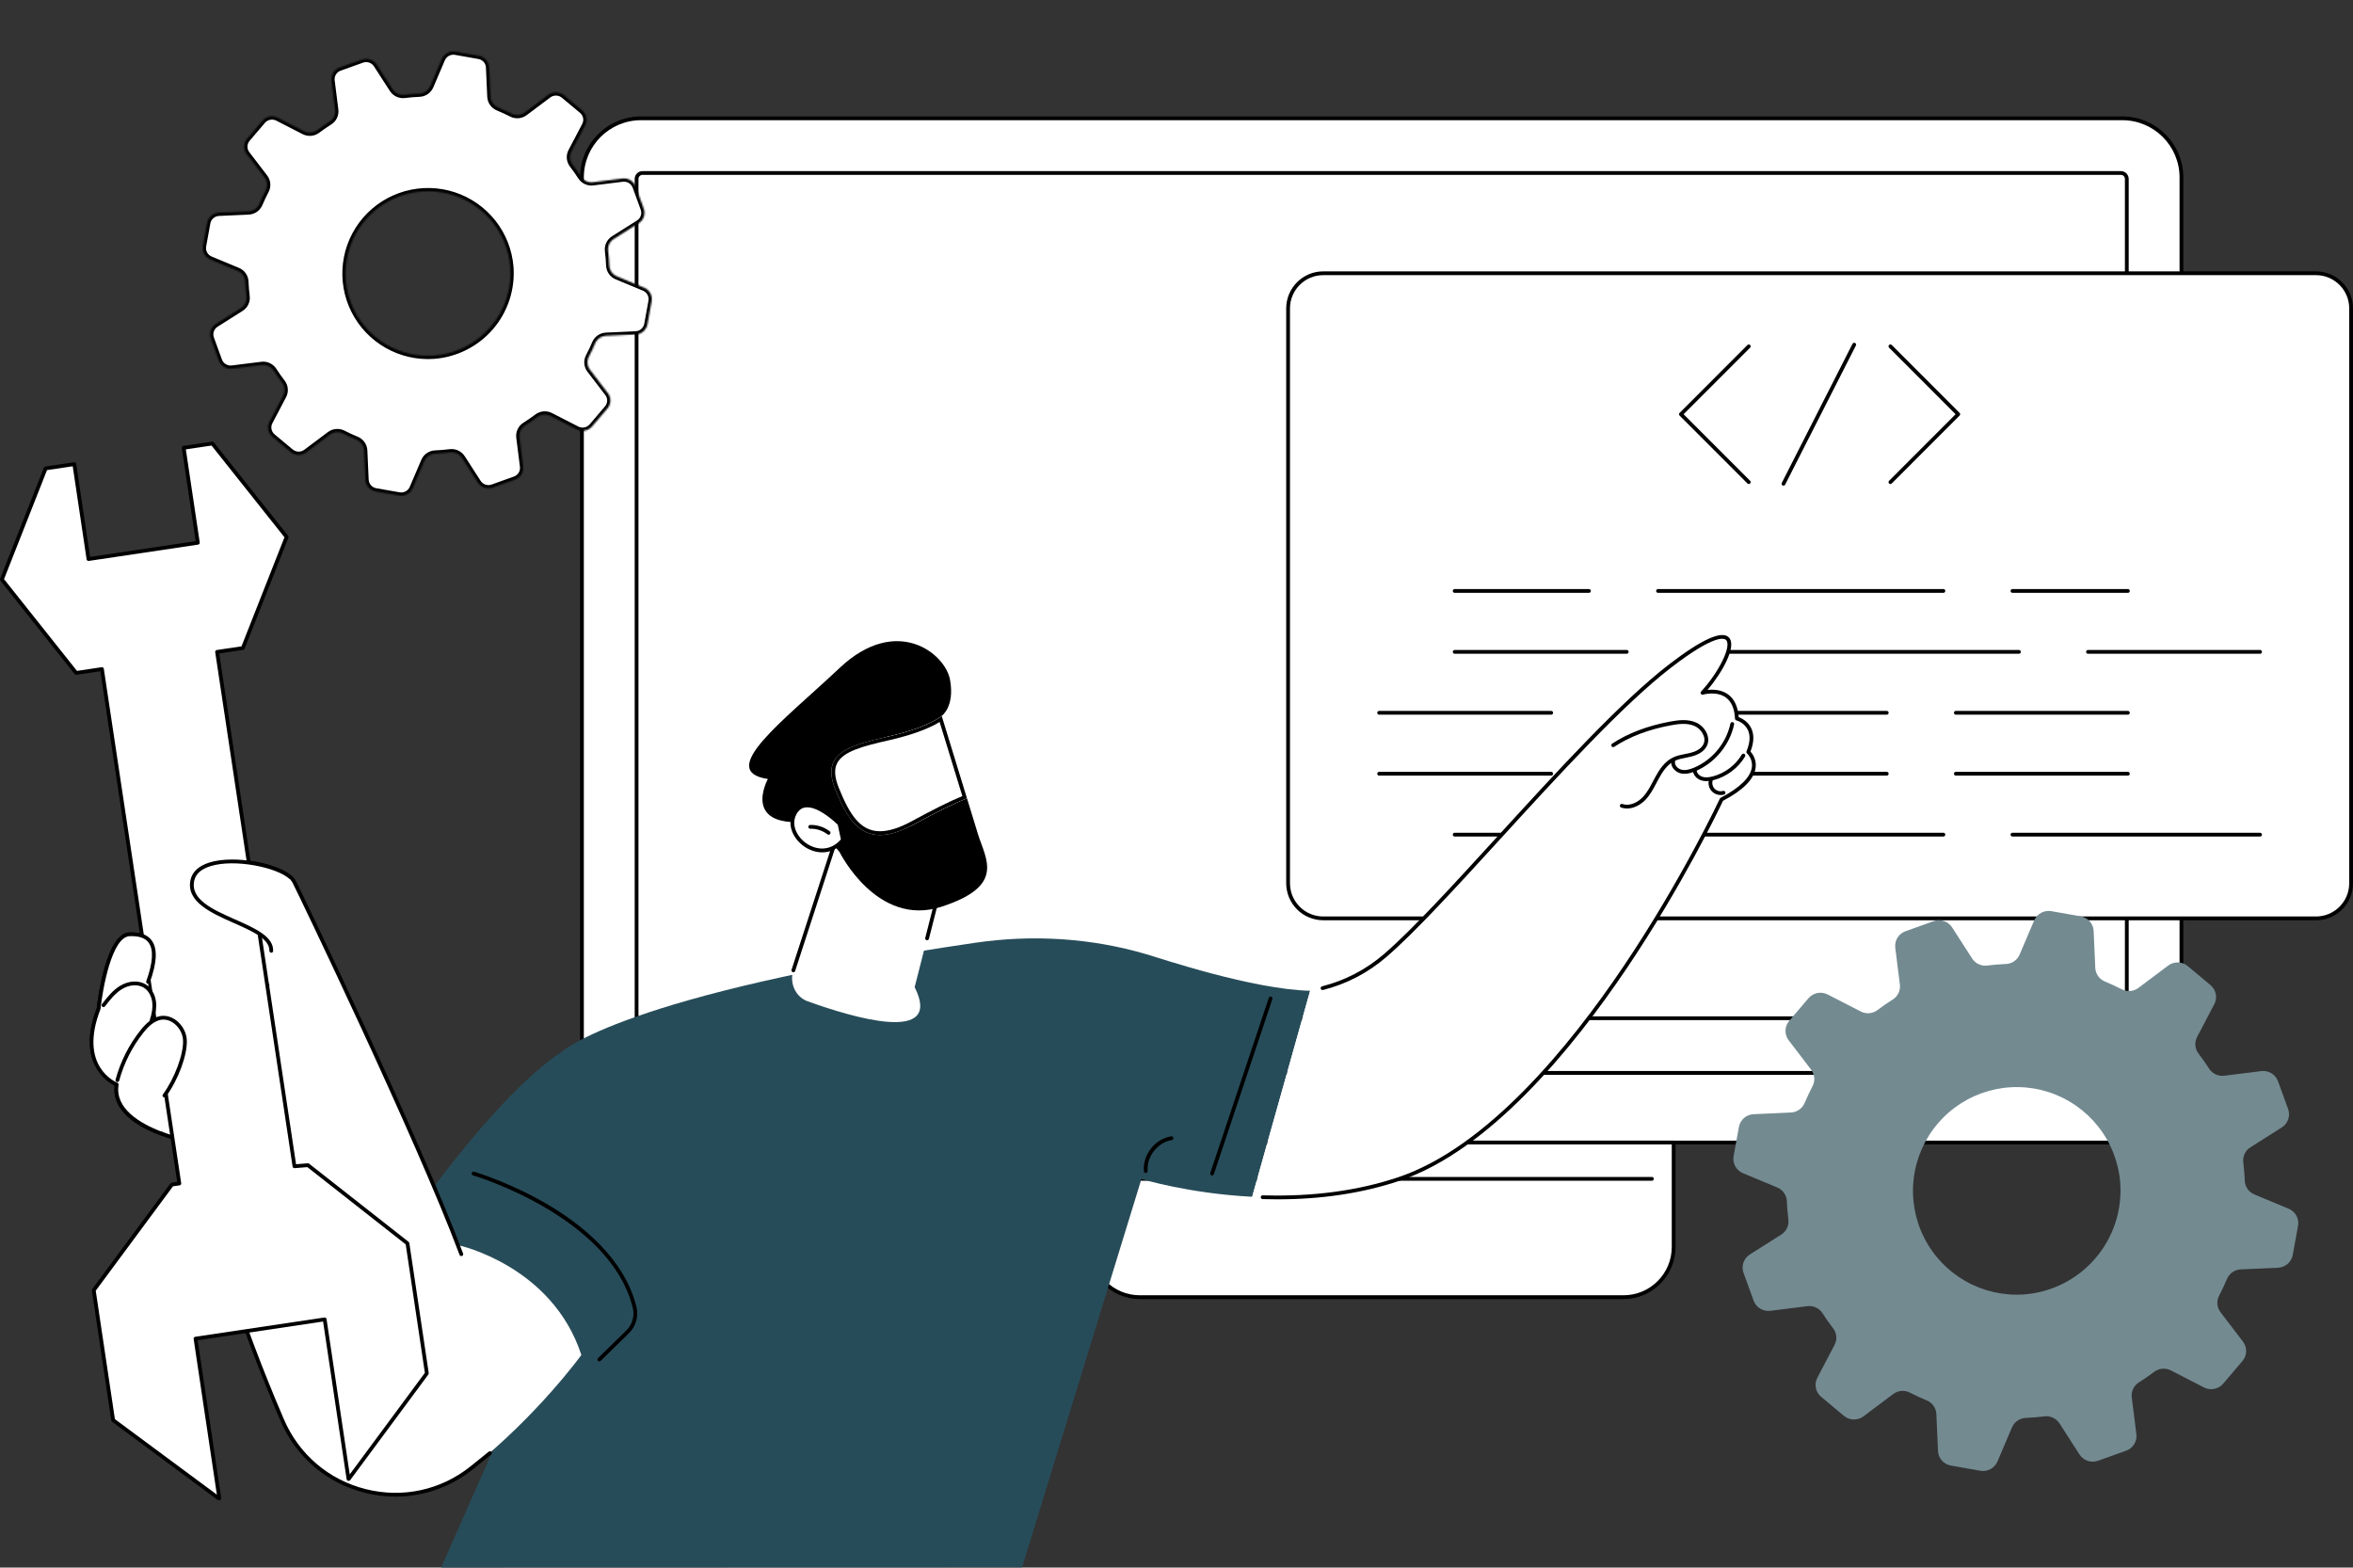 <svg width="1462" height="974" viewBox="0 0 1462 974" fill="none" xmlns="http://www.w3.org/2000/svg">
<rect x="0" y="0" width="1462" height="974" fill="#333333" stroke="none"/>
<g clip-path="url(#clip0_1204_2)">
<path d="M361.585 678.255C361.585 695.733 375.749 709.907 393.216 709.907H1323.77C1341.24 709.907 1355.4 695.739 1355.4 678.255V662.862H362.011C362.011 662.862 361.585 680.384 361.585 678.255Z" fill="white"/>
<path d="M1323.77 711.078H393.216C375.126 711.078 360.415 696.356 360.415 678.254C360.415 677.605 360.942 677.078 361.591 677.078C362.24 677.078 362.767 677.605 362.767 678.254C362.767 695.057 376.43 708.73 393.222 708.73H1323.78C1340.57 708.73 1354.23 695.057 1354.23 678.254C1354.23 677.605 1354.76 677.078 1355.41 677.078C1356.06 677.078 1356.58 677.605 1356.58 678.254C1356.58 696.356 1341.87 711.078 1323.78 711.078H1323.77Z" fill="black"/>
<path d="M398.308 73.518H1318.67C1338.94 73.518 1355.4 89.98 1355.4 110.253V666.652H361.585V110.253C361.585 89.98 378.042 73.518 398.308 73.518Z" fill="white"/>
<path d="M1355.4 667.828H361.585C360.936 667.828 360.41 667.301 360.41 666.652V110.253C360.41 89.347 377.409 72.342 398.308 72.342H1318.67C1339.57 72.342 1356.57 89.347 1356.57 110.253V666.652C1356.57 667.301 1356.05 667.828 1355.4 667.828H1355.4ZM362.761 665.481H1354.23V110.253C1354.23 90.645 1338.29 74.689 1318.68 74.689H398.308C378.707 74.689 362.756 90.64 362.756 110.253V665.481H362.761Z" fill="black"/>
<path d="M1321.46 111.153V632.685H395.531V111.153C395.531 109.126 397.175 107.476 399.207 107.476L1317.78 107.476C1319.81 107.476 1321.46 109.12 1321.46 111.153V111.153Z" fill="white"/>
<path d="M1321.46 633.861H395.531C394.882 633.861 394.355 633.334 394.355 632.685V111.158C394.355 108.486 396.531 106.31 399.202 106.31H1317.78C1320.45 106.31 1322.63 108.486 1322.63 111.158V632.69C1322.63 633.339 1322.1 633.866 1321.45 633.866L1321.46 633.861ZM396.701 631.514H1320.28V111.158C1320.28 109.78 1319.16 108.657 1317.78 108.657H399.202C397.824 108.657 396.701 109.78 396.701 111.158V631.514Z" fill="black"/>
<path d="M677.089 709.902H1039.9V774.857C1039.9 792.043 1025.95 805.993 1008.77 805.993H708.215C691.035 805.993 677.089 792.043 677.089 774.857V709.902V709.902Z" fill="white"/>
<path d="M1008.77 807.169H708.215C690.407 807.169 675.914 792.676 675.914 774.856V709.902C675.914 709.253 676.44 708.726 677.089 708.726H1039.9C1040.55 708.726 1041.07 709.253 1041.07 709.902V774.856C1041.07 792.671 1026.59 807.169 1008.77 807.169V807.169ZM678.26 711.078V774.856C678.26 791.377 691.694 804.816 708.209 804.816H1008.77C1025.28 804.816 1038.72 791.377 1038.72 774.856V711.078H678.255H678.26Z" fill="black"/>
<path d="M1026.38 733.645H690.604C689.954 733.645 689.428 733.119 689.428 732.469C689.428 731.82 689.954 731.293 690.604 731.293H1026.38C1027.03 731.293 1027.56 731.82 1027.56 732.469C1027.56 733.119 1027.03 733.645 1026.38 733.645V733.645Z" fill="black"/>
<path d="M822.155 169.79H1439.01C1451.05 169.79 1460.83 179.567 1460.83 191.617V548.804C1460.83 560.848 1451.06 570.631 1439.01 570.631H822.155C810.114 570.631 800.335 560.854 800.335 548.804V191.617C800.335 179.573 810.109 169.79 822.155 169.79Z" fill="white"/>
<path d="M1439.01 571.802H822.155C809.476 571.802 799.165 561.487 799.165 548.804V191.617C799.165 178.934 809.476 168.619 822.155 168.619H1439.01C1451.69 168.619 1462 178.934 1462 191.617V548.804C1462 561.487 1451.69 571.802 1439.01 571.802ZM822.155 170.966C810.774 170.966 801.511 180.227 801.511 191.617V548.804C801.511 560.188 810.769 569.455 822.155 569.455H1439.01C1450.39 569.455 1459.65 560.194 1459.65 548.804V191.617C1459.65 180.233 1450.4 170.966 1439.01 170.966H822.155V170.966Z" fill="black"/>
<path d="M1174.58 300.748C1174.28 300.748 1173.98 300.631 1173.75 300.402C1173.29 299.944 1173.29 299.199 1173.75 298.741L1215.08 257.381L1173.75 216.02C1173.29 215.563 1173.29 214.818 1173.75 214.36C1174.21 213.902 1174.95 213.902 1175.41 214.36L1217.57 256.551C1218.03 257.008 1218.03 257.753 1217.57 258.211L1175.41 300.402C1175.18 300.631 1174.88 300.748 1174.58 300.748Z" fill="black"/>
<path d="M1086.59 300.748C1086.29 300.748 1085.99 300.631 1085.76 300.402L1043.59 258.211C1043.13 257.753 1043.13 257.008 1043.59 256.551L1085.76 214.36C1086.21 213.902 1086.96 213.902 1087.42 214.36C1087.87 214.818 1087.87 215.563 1087.42 216.02L1046.08 257.381L1087.42 298.741C1087.87 299.199 1087.87 299.944 1087.42 300.402C1087.19 300.631 1086.88 300.748 1086.59 300.748Z" fill="black"/>
<path d="M1108.12 301.775C1107.94 301.775 1107.76 301.732 1107.59 301.647C1107.01 301.354 1106.78 300.646 1107.08 300.066L1151.03 213.625C1151.33 213.045 1152.04 212.816 1152.62 213.109C1153.2 213.401 1153.42 214.109 1153.13 214.689L1109.17 301.131C1108.97 301.54 1108.55 301.775 1108.12 301.775Z" fill="black"/>
<path d="M987.284 368.353H903.836C903.187 368.353 902.66 367.826 902.66 367.176C902.66 366.527 903.187 366 903.836 366H987.284C987.933 366 988.46 366.527 988.46 367.176C988.46 367.826 987.933 368.353 987.284 368.353Z" fill="black"/>
<path d="M1010.75 406.211H903.836C903.187 406.211 902.66 405.684 902.66 405.035C902.66 404.385 903.187 403.858 903.836 403.858H1010.75C1011.4 403.858 1011.92 404.385 1011.92 405.035C1011.92 405.684 1011.4 406.211 1010.75 406.211Z" fill="black"/>
<path d="M963.82 444.069H856.909C856.26 444.069 855.733 443.542 855.733 442.893C855.733 442.244 856.26 441.717 856.909 441.717H963.82C964.469 441.717 964.996 442.244 964.996 442.893C964.996 443.542 964.469 444.069 963.82 444.069Z" fill="black"/>
<path d="M963.82 481.928H856.909C856.26 481.928 855.733 481.401 855.733 480.751C855.733 480.102 856.26 479.575 856.909 479.575H963.82C964.469 479.575 964.996 480.102 964.996 480.751C964.996 481.401 964.469 481.928 963.82 481.928Z" fill="black"/>
<path d="M1010.75 519.78H903.836C903.187 519.78 902.66 519.253 902.66 518.604C902.66 517.955 903.187 517.428 903.836 517.428H1010.75C1011.4 517.428 1011.92 517.955 1011.92 518.604C1011.92 519.253 1011.4 519.78 1010.75 519.78Z" fill="black"/>
<path d="M1207.5 368.353H1030.19C1029.55 368.353 1029.02 367.826 1029.02 367.176C1029.02 366.527 1029.55 366 1030.19 366H1207.5C1208.15 366 1208.68 366.527 1208.68 367.176C1208.68 367.826 1208.15 368.353 1207.5 368.353Z" fill="black"/>
<path d="M1254.43 406.211H1053.66C1053.01 406.211 1052.49 405.684 1052.49 405.035C1052.49 404.385 1053.01 403.858 1053.66 403.858H1254.43C1255.08 403.858 1255.61 404.385 1255.61 405.035C1255.61 405.684 1255.08 406.211 1254.43 406.211Z" fill="black"/>
<path d="M1172.31 444.069H1006.73C1006.08 444.069 1005.55 443.542 1005.55 442.893C1005.55 442.244 1006.08 441.717 1006.73 441.717H1172.31C1172.96 441.717 1173.48 442.244 1173.48 442.893C1173.48 443.542 1172.96 444.069 1172.31 444.069Z" fill="black"/>
<path d="M1172.31 481.928H1006.73C1006.08 481.928 1005.55 481.401 1005.55 480.751C1005.55 480.102 1006.08 479.575 1006.73 479.575H1172.31C1172.96 479.575 1173.48 480.102 1173.48 480.751C1173.48 481.401 1172.96 481.928 1172.31 481.928Z" fill="black"/>
<path d="M1207.5 519.78H1053.66C1053.01 519.78 1052.48 519.253 1052.48 518.604C1052.48 517.955 1053.01 517.428 1053.66 517.428H1207.5C1208.15 517.428 1208.68 517.955 1208.68 518.604C1208.68 519.253 1208.15 519.78 1207.5 519.78Z" fill="black"/>
<path d="M1322.13 368.353H1250.42C1249.77 368.353 1249.24 367.826 1249.24 367.176C1249.24 366.527 1249.77 366 1250.42 366H1322.13C1322.78 366 1323.31 366.527 1323.31 367.176C1323.31 367.826 1322.78 368.353 1322.13 368.353Z" fill="black"/>
<path d="M1404.26 406.211H1297.34C1296.7 406.211 1296.17 405.684 1296.17 405.035C1296.17 404.385 1296.7 403.858 1297.34 403.858H1404.26C1404.91 403.858 1405.43 404.385 1405.43 405.035C1405.43 405.684 1404.91 406.211 1404.26 406.211Z" fill="black"/>
<path d="M1322.13 444.069H1215.22C1214.57 444.069 1214.05 443.542 1214.05 442.893C1214.05 442.244 1214.57 441.717 1215.22 441.717H1322.13C1322.78 441.717 1323.31 442.244 1323.31 442.893C1323.31 443.542 1322.78 444.069 1322.13 444.069Z" fill="black"/>
<path d="M1322.13 481.928H1215.22C1214.57 481.928 1214.05 481.401 1214.05 480.751C1214.05 480.102 1214.57 479.575 1215.22 479.575H1322.13C1322.78 479.575 1323.31 480.102 1323.31 480.751C1323.31 481.401 1322.78 481.928 1322.13 481.928Z" fill="black"/>
<path d="M1404.26 519.78H1250.41C1249.76 519.78 1249.24 519.253 1249.24 518.604C1249.24 517.955 1249.76 517.428 1250.41 517.428H1404.26C1404.91 517.428 1405.43 517.955 1405.43 518.604C1405.43 519.253 1404.91 519.78 1404.26 519.78Z" fill="black"/>
<path d="M712.216 592.895C677.813 582.777 641.564 580.589 606.086 585.768C386.959 617.75 348.896 653.634 348.896 653.634C306.821 681.369 253.301 759.837 253.301 759.837L339.26 826.426L274.099 973.995L635.057 973.894L709.21 732.565C709.21 732.565 738.361 741.571 778.02 743.609L814.041 615.622C778.02 614.701 721.894 595.737 712.216 592.889V592.895Z" fill="#274C59"/>
<path d="M753.104 730.357C752.982 730.357 752.854 730.336 752.732 730.298C752.12 730.091 751.785 729.425 751.992 728.813L788.353 620.007C788.56 619.395 789.22 619.06 789.837 619.268C790.449 619.475 790.784 620.14 790.577 620.753L754.216 729.558C754.051 730.048 753.594 730.362 753.104 730.362V730.357Z" fill="black"/>
<path d="M711.896 728.813C711.295 728.813 710.779 728.35 710.731 727.743C709.843 717.556 717.632 707.619 727.73 706.049C728.374 705.954 728.97 706.39 729.071 707.029C729.172 707.667 728.731 708.269 728.092 708.37C719.319 709.732 712.301 718.695 713.067 727.541C713.125 728.185 712.647 728.755 711.998 728.813C711.966 728.813 711.928 728.813 711.896 728.813Z" fill="black"/>
<path d="M372.359 845.922C372.056 845.922 371.748 845.805 371.519 845.571C371.067 845.108 371.072 844.362 371.535 843.91L389.124 826.708C392.86 823.057 394.408 817.676 393.179 812.667C379.159 755.782 294.764 730.559 293.913 730.309C293.291 730.128 292.934 729.473 293.115 728.85C293.296 728.228 293.94 727.866 294.573 728.052C294.786 728.116 316.408 734.497 339.494 747.942C360.883 760.396 387.954 781.638 395.461 812.103C396.893 817.915 395.099 824.153 390.774 828.385L373.184 845.587C372.955 845.81 372.657 845.922 372.365 845.922H372.359Z" fill="black"/>
<path d="M1086.26 467.243C1093.33 450.174 1079.19 446.47 1079.19 446.47C1078.13 424.467 1057.81 430.482 1057.81 430.482C1076.74 409.942 1089.9 373.718 1037.78 413.743C985.65 453.767 901.841 558.267 860.691 593.704C846.198 606.179 830.061 612.864 814.041 615.632L778.021 743.62C805.432 745.03 837.866 743.109 869.178 732.576C976.664 696.421 1069.68 496.714 1069.68 496.714C1101.11 480.411 1086.26 467.243 1086.26 467.243V467.243Z" fill="white"/>
<path d="M793.727 745.201C790.673 745.201 787.592 745.153 784.485 745.062C783.836 745.041 783.325 744.498 783.346 743.854C783.368 743.216 783.889 742.715 784.517 742.715H784.554C815.482 743.657 843.815 739.873 868.805 731.464C924.011 712.894 975.376 649.972 1008.75 600.458C1044.97 546.707 1068.38 496.719 1068.62 496.219C1068.73 495.985 1068.91 495.793 1069.14 495.671C1081.01 489.513 1087.71 482.95 1088.51 476.691C1089.17 471.512 1085.62 468.255 1085.47 468.122C1085.1 467.792 1084.98 467.254 1085.17 466.796C1087.41 461.394 1087.67 456.881 1085.93 453.389C1083.71 448.913 1078.94 447.62 1078.89 447.609C1078.4 447.476 1078.04 447.04 1078.02 446.529C1077.72 440.275 1075.78 435.836 1072.26 433.329C1066.5 429.226 1058.23 431.583 1058.15 431.605C1057.64 431.754 1057.1 431.546 1056.82 431.099C1056.55 430.652 1056.6 430.072 1056.96 429.683C1068.09 417.602 1075.97 401.48 1072.55 397.744C1071.39 396.466 1065.5 393.927 1038.49 414.669C1008.81 437.465 968.103 482.013 932.189 521.314C904.921 551.157 879.164 579.344 861.457 594.587C849.96 604.487 836.696 611.396 822.027 615.127C821.404 615.286 820.76 614.908 820.601 614.28C820.441 613.652 820.819 613.014 821.447 612.854C835.759 609.213 848.704 602.47 859.925 592.81C877.526 577.657 903.235 549.517 930.455 519.728C966.432 480.353 1007.21 435.724 1037.06 412.806C1057.5 397.11 1070.03 391.506 1074.29 396.158C1079.24 401.586 1070.09 417.873 1060.95 428.699C1064.27 428.326 1069.4 428.417 1073.61 431.403C1077.59 434.229 1079.85 439.008 1080.32 445.603C1082.03 446.236 1085.93 448.094 1088.03 452.341C1090 456.306 1089.86 461.224 1087.63 466.967C1088.85 468.324 1091.47 471.879 1090.84 476.941C1089.95 484.046 1083.14 490.987 1070.57 497.571C1068.38 502.212 1045.4 550.257 1010.7 601.741C977.126 651.569 925.384 714.906 869.545 733.688C846.805 741.337 821.335 745.201 793.721 745.201H793.727Z" fill="black"/>
<path d="M1010.9 502.366C1009.7 502.366 1008.49 502.185 1007.27 501.775C1006.66 501.568 1006.33 500.902 1006.54 500.285C1006.75 499.673 1007.42 499.343 1008.03 499.55C1012.85 501.184 1017.86 498.289 1020.69 495.314C1023.42 492.45 1025.34 488.794 1027.19 485.254C1027.68 484.334 1028.16 483.413 1028.66 482.503C1030.92 478.351 1034.19 473.263 1039.34 470.73C1041.78 469.527 1044.44 469.005 1047 468.499C1048.13 468.276 1049.31 468.042 1050.43 467.76C1053.35 467.015 1057.13 465.439 1058.53 462.182C1060.32 458.03 1057.02 452.9 1052.88 451.09C1048.41 449.137 1043.17 449.727 1038.16 450.664C1024.35 453.24 1012.51 457.738 1002.97 464.034C1002.43 464.391 1001.7 464.242 1001.34 463.699C1000.98 463.156 1001.13 462.432 1001.68 462.07C1011.48 455.603 1023.61 450.989 1037.73 448.354C1043.11 447.354 1048.77 446.731 1053.82 448.94C1058.98 451.196 1063.07 457.573 1060.69 463.113C1058.91 467.243 1054.44 469.159 1051.01 470.038C1049.83 470.341 1048.62 470.575 1047.46 470.809C1044.93 471.31 1042.55 471.778 1040.38 472.843C1035.82 475.083 1032.83 479.788 1030.73 483.636C1030.24 484.536 1029.76 485.446 1029.28 486.356C1027.35 490.034 1025.35 493.839 1022.4 496.942C1019.78 499.699 1015.49 502.377 1010.91 502.377L1010.9 502.366Z" fill="black"/>
<path d="M1046.65 480.794C1045.77 480.794 1044.88 480.693 1043.99 480.453C1040.64 479.549 1037.63 476.11 1038.49 472.443C1038.64 471.81 1039.27 471.421 1039.9 471.57C1040.53 471.719 1040.93 472.347 1040.78 472.981C1040.23 475.296 1042.36 477.585 1044.6 478.191C1046.73 478.772 1049.25 478.394 1052.53 477.01C1063.93 472.204 1072.6 461.703 1075.16 449.599C1075.3 448.966 1075.92 448.567 1076.56 448.695C1077.19 448.828 1077.59 449.456 1077.46 450.089C1074.74 462.927 1065.53 474.072 1053.44 479.176C1051.66 479.927 1049.21 480.799 1046.64 480.799L1046.65 480.794Z" fill="black"/>
<path d="M1060.24 485.361C1059.09 485.361 1058.04 485.202 1057.05 484.888C1054.08 483.94 1051.93 481.375 1051.84 478.65C1051.82 478 1052.32 477.458 1052.97 477.436C1053.66 477.388 1054.16 477.921 1054.18 478.57C1054.25 480.523 1056.04 482.104 1057.77 482.652C1059.49 483.2 1061.55 483.126 1064.23 482.418C1071.72 480.443 1078.29 475.499 1082.25 468.846C1082.58 468.287 1083.3 468.106 1083.86 468.436C1084.42 468.766 1084.6 469.49 1084.27 470.043C1079.99 477.218 1072.91 482.556 1064.83 484.685C1063.12 485.138 1061.61 485.361 1060.24 485.361V485.361Z" fill="black"/>
<path d="M1069.14 493.999C1067.1 493.999 1065.05 493.18 1063.64 491.705C1061.73 489.715 1061.06 486.633 1061.97 484.031C1062.19 483.418 1062.86 483.099 1063.47 483.312C1064.08 483.525 1064.41 484.196 1064.19 484.808C1063.56 486.596 1064.02 488.714 1065.33 490.082C1066.64 491.45 1068.74 491.998 1070.55 491.45C1071.17 491.258 1071.83 491.615 1072.01 492.232C1072.2 492.855 1071.85 493.51 1071.23 493.696C1070.55 493.904 1069.84 494.005 1069.14 494.005V493.999Z" fill="black"/>
<path d="M361.218 841.925C361.218 841.925 334.222 879.267 292.961 912.143C253.583 943.519 195.169 928.627 175.329 882.338C154.983 834.873 132.168 772.733 120.011 709.924C120.011 709.924 68.263 700.918 72.519 673.843C72.519 673.843 46.906 663.826 61.304 626.681C61.304 626.681 66.071 581.143 80.452 580.52C94.839 579.897 99.628 588.823 91.987 610.081C91.987 610.081 112.035 622.258 133.844 615.765C140.591 613.759 145.4 607.792 146.23 600.799C147.178 592.762 148.135 582.053 147.183 577.353C145.565 569.359 116.467 566.677 119.564 546.856C122.66 527.035 176.643 535.881 182.74 547.787C188.838 559.688 263.059 717.796 285.012 773.761C285.012 773.761 343.139 786.407 361.224 841.925H361.218Z" fill="white"/>
<path d="M245.784 929.925C239.436 929.925 233.03 929.138 226.683 927.541C202.99 921.574 183.884 905.272 174.254 882.801C147.8 821.077 129.215 763.26 119.011 710.935C112.238 709.642 68.221 700.216 71.243 674.535C66.811 672.294 47.141 660.154 60.155 626.399C60.527 622.956 65.481 579.988 80.405 579.344C86.96 579.051 91.615 580.733 94.249 584.31C97.883 589.254 97.617 597.509 93.424 609.538C97.383 611.667 114.914 620.172 133.509 614.637C139.745 612.779 144.278 607.292 145.06 600.66C146.417 589.148 146.752 581.169 146.028 577.587C145.55 575.208 141.267 572.994 136.733 570.647C128.114 566.182 116.308 560.071 118.399 546.675C119.383 540.357 125.034 536.195 134.728 534.636C152.759 531.746 179.341 538.58 183.778 547.244C187.646 554.792 260.729 706.714 287.736 778.886C287.965 779.493 287.657 780.169 287.05 780.398C286.443 780.627 285.768 780.318 285.539 779.711C258.564 707.624 185.555 555.856 181.692 548.32C178.09 541.283 152.935 534.093 135.1 536.956C129.109 537.92 121.745 540.448 120.719 547.037C118.888 558.762 129.38 564.196 137.814 568.561C143.076 571.286 147.625 573.638 148.327 577.119C149.306 581.952 148.354 592.735 147.391 600.932C146.497 608.5 141.309 614.759 134.174 616.883C112.121 623.451 92.206 611.587 91.37 611.076C90.891 610.789 90.684 610.203 90.876 609.676C95.041 598.1 95.536 590.031 92.349 585.699C90.21 582.787 86.215 581.436 80.495 581.686C69.524 582.159 63.757 614.413 62.464 626.798C62.453 626.9 62.432 627.006 62.389 627.102C48.609 662.65 71.94 672.348 72.94 672.747C73.451 672.949 73.754 673.481 73.669 674.024C69.636 699.662 119.692 708.678 120.197 708.769C120.676 708.854 121.054 709.227 121.15 709.7C131.285 762.067 149.875 819.996 176.398 881.875C185.736 903.665 204.273 919.483 227.247 925.263C250.115 931.022 273.796 925.902 292.222 911.222C295.957 908.247 299.803 905.144 303.661 901.999C304.166 901.589 304.906 901.669 305.31 902.169C305.72 902.669 305.645 903.409 305.14 903.819C301.277 906.97 297.42 910.078 293.679 913.059C279.793 924.124 263.006 929.92 245.768 929.92L245.784 929.925Z" fill="black"/>
<path d="M141.352 677.675C141.24 677.675 141.128 677.659 141.017 677.627L109.923 668.425C109.604 668.329 109.343 668.105 109.2 667.807C109.056 667.509 109.045 667.163 109.168 666.855C111.722 660.558 114.621 653.416 113.728 646.294C112.913 639.806 107.364 632.999 100.756 633.547C95.76 633.978 91.77 638.3 89.2 641.515C82.203 650.27 76.973 660.617 74.068 671.443C73.898 672.071 73.259 672.443 72.632 672.273C72.004 672.108 71.631 671.459 71.802 670.836C74.786 659.701 80.165 649.057 87.364 640.051C90.2 636.501 94.659 631.721 100.548 631.211C108.599 630.497 115.084 638.295 116.053 646.002C116.962 653.245 114.254 660.516 111.828 666.535L141.676 675.376C142.299 675.562 142.65 676.211 142.469 676.834C142.32 677.345 141.852 677.675 141.341 677.675H141.352Z" fill="black"/>
<path d="M94.132 635.484C94.009 635.484 93.887 635.468 93.764 635.426C93.147 635.224 92.812 634.558 93.02 633.941C94.467 629.545 94.972 626.016 94.61 622.828C94.163 618.921 92.243 615.531 89.471 613.758C85.826 611.432 80.484 611.73 75.861 614.53C71.519 617.149 68.322 621.3 65.23 625.308C64.831 625.819 64.097 625.915 63.581 625.521C63.07 625.122 62.974 624.387 63.368 623.871C66.443 619.884 69.928 615.366 74.648 612.518C80.032 609.271 86.342 608.979 90.732 611.784C94.094 613.929 96.414 617.963 96.941 622.567C97.345 626.101 96.802 629.949 95.244 634.681C95.079 635.176 94.621 635.484 94.132 635.484V635.484Z" fill="black"/>
<path d="M162.724 661.437C162.293 661.437 161.873 661.198 161.671 660.782C154.014 645.193 155.435 625.883 165.289 611.582C165.656 611.05 166.39 610.911 166.922 611.284C167.454 611.651 167.593 612.386 167.22 612.918C157.984 626.32 156.6 645.14 163.772 659.745C164.06 660.325 163.82 661.033 163.235 661.315C163.07 661.394 162.889 661.437 162.719 661.437H162.724Z" fill="black"/>
<path d="M191.333 723.985L182.953 724.667L134.871 405.046L150.896 402.656L178.09 333.64L131.939 275.578L114.126 278.234L122.926 337.228L54.977 347.372L46.177 288.378L28.369 291.04L1.176 360.05L47.326 418.117L63.346 415.722L111.423 735.349L106.821 736.035L58.249 801.666L70.3 882.433L135.908 931.022L136.27 930.968L121.474 831.775L201.734 819.789L216.531 918.988L216.648 918.966L265.219 853.336L253.168 772.568L191.333 723.985Z" fill="white"/>
<path d="M135.909 932.193C135.658 932.193 135.414 932.113 135.212 931.964L69.604 883.375C69.354 883.189 69.189 882.912 69.141 882.604L57.09 801.836C57.042 801.528 57.122 801.214 57.308 800.963L105.879 735.333C106.065 735.083 106.342 734.918 106.651 734.87L110.093 734.353L62.362 417.058L47.497 419.278C47.087 419.336 46.667 419.177 46.406 418.847L0.255 360.779C-0.005 360.449 -0.069 360.008 0.08 359.619L27.273 290.609C27.428 290.22 27.779 289.938 28.194 289.88L46.002 287.218C46.31 287.176 46.624 287.25 46.874 287.437C47.124 287.623 47.289 287.9 47.337 288.208L55.967 346.042L121.596 336.243L112.966 278.41C112.87 277.771 113.312 277.17 113.956 277.074L131.764 274.413C132.179 274.359 132.594 274.514 132.855 274.844L179.005 332.906C179.266 333.236 179.335 333.678 179.181 334.066L151.987 403.076C151.833 403.465 151.482 403.747 151.067 403.806L136.206 406.025L183.948 723.4L191.237 722.804C191.535 722.777 191.828 722.868 192.056 723.054L253.892 771.637C254.126 771.823 254.286 772.089 254.328 772.387L266.379 853.155C266.427 853.464 266.347 853.778 266.161 854.028L217.59 919.664C217.404 919.914 217.127 920.079 216.818 920.127C216.19 920.222 215.467 919.797 215.371 919.158L200.745 821.125L122.809 832.759L137.436 930.793C137.483 931.101 137.404 931.415 137.217 931.666C137.031 931.916 136.754 932.081 136.446 932.129L136.084 932.182C136.026 932.193 135.967 932.193 135.914 932.193H135.909ZM71.386 881.779L134.749 928.701L120.314 831.945C120.218 831.306 120.66 830.705 121.304 830.609L201.564 818.628C201.873 818.591 202.187 818.66 202.437 818.847C202.687 819.033 202.852 819.31 202.9 819.618L217.297 916.124L263.99 853.027L252.083 773.202L190.976 725.194L183.054 725.838C182.463 725.88 181.889 725.454 181.798 724.842L133.716 405.221C133.669 404.913 133.748 404.599 133.935 404.348C134.121 404.098 134.397 403.933 134.706 403.885L150.056 401.591L176.754 333.843L131.445 276.84L115.467 279.224L124.097 337.057C124.145 337.366 124.065 337.68 123.879 337.93C123.693 338.18 123.416 338.345 123.107 338.393L55.153 348.538C54.52 348.628 53.913 348.192 53.818 347.548L45.188 289.715L29.21 292.099L2.511 359.853L47.821 416.856L63.171 414.562C63.815 414.472 64.411 414.908 64.507 415.547L112.588 735.173C112.636 735.482 112.557 735.796 112.37 736.046C112.184 736.296 111.907 736.461 111.599 736.509L107.475 737.126L59.484 801.975L71.391 881.779H71.386Z" fill="black"/>
<path d="M168.551 590.797C169.077 572.893 114.329 570.258 119.559 546.856C123.634 528.626 169.428 534.795 180.82 545.371L168.545 590.797H168.551Z" fill="white"/>
<path d="M168.55 591.973H168.513C167.864 591.952 167.353 591.415 167.375 590.765C167.593 583.383 156.717 578.566 145.204 573.473C131.216 567.283 115.355 560.263 118.409 546.605C119.516 541.655 123.554 537.962 130.088 535.934C146.098 530.957 173.126 536.642 181.612 544.519C182.086 544.961 182.112 545.706 181.676 546.179C181.235 546.653 180.495 546.68 180.016 546.243C172.131 538.92 145.848 533.491 130.785 538.18C125.018 539.974 121.623 542.981 120.697 547.127C118.064 558.905 132.344 565.223 146.151 571.338C158.404 576.762 169.982 581.888 169.716 590.845C169.694 591.484 169.173 591.984 168.545 591.984L168.55 591.973Z" fill="black"/>
<path d="M100.25 704.351C86.145 699.007 70.067 689.411 72.519 673.838C72.519 673.838 46.906 663.821 61.304 626.676C61.304 626.676 66.071 581.137 80.452 580.515C94.839 579.892 99.628 588.818 91.987 610.075L100.25 704.351Z" fill="white"/>
<path d="M100.25 705.527C100.112 705.527 99.974 705.501 99.835 705.453C79.633 697.799 69.769 687.128 71.237 674.54C66.805 672.299 47.135 660.159 60.149 626.404C60.522 622.961 65.475 579.993 80.399 579.349C86.954 579.056 91.61 580.738 94.243 584.315C97.973 589.387 97.595 597.945 93.089 610.48C92.871 611.086 92.2 611.406 91.588 611.188C90.977 610.969 90.663 610.293 90.881 609.687C95.047 598.11 95.542 590.042 92.355 585.709C90.216 582.798 86.22 581.446 80.5 581.696C69.535 582.17 63.767 614.424 62.469 626.809C62.458 626.91 62.437 627.016 62.395 627.112C48.614 662.661 71.945 672.358 72.945 672.757C73.456 672.959 73.759 673.492 73.674 674.035C71.338 688.863 87.061 698.113 100.665 703.265C101.272 703.494 101.575 704.175 101.346 704.782C101.171 705.25 100.724 705.538 100.25 705.538V705.527Z" fill="black"/>
<path d="M72.939 671.139C75.898 660.111 81.16 649.706 88.284 640.786C91.487 636.778 95.546 632.823 100.654 632.382C107.927 631.754 114.488 638.859 114.892 646.151C115.382 655.039 109.657 670.442 102.155 680.714L72.939 671.139Z" fill="white"/>
<path d="M102.155 681.891C101.915 681.891 101.671 681.816 101.463 681.667C100.942 681.284 100.825 680.549 101.208 680.028C108.577 669.936 114.19 654.773 113.722 646.22C113.525 642.611 111.673 638.955 108.774 636.437C106.363 634.34 103.506 633.313 100.756 633.558C95.76 633.989 91.769 638.311 89.199 641.525C82.203 650.281 76.973 660.628 74.068 671.453C73.897 672.081 73.259 672.454 72.631 672.284C72.003 672.119 71.631 671.469 71.801 670.847C74.786 659.712 80.165 649.067 87.364 640.062C90.2 636.512 94.658 631.732 100.548 631.221C103.948 630.929 107.412 632.153 110.306 634.665C113.674 637.592 115.823 641.866 116.057 646.097C116.563 655.263 110.87 670.777 103.097 681.417C102.868 681.731 102.511 681.896 102.15 681.896L102.155 681.891Z" fill="black"/>
<path d="M64.299 624.59C67.492 620.454 70.785 616.223 75.254 613.525C79.724 610.826 85.699 609.964 90.099 612.774C93.419 614.892 95.329 618.783 95.776 622.7C96.223 626.618 95.366 630.572 94.132 634.314L64.299 624.595V624.59Z" fill="white"/>
<path d="M94.132 635.484C94.009 635.484 93.887 635.468 93.764 635.426C93.147 635.224 92.812 634.558 93.02 633.941C94.467 629.545 94.972 626.016 94.61 622.828C94.163 618.921 92.243 615.531 89.471 613.758C85.826 611.432 80.484 611.73 75.861 614.53C71.519 617.149 68.322 621.3 65.23 625.308C64.831 625.819 64.097 625.915 63.581 625.521C63.07 625.122 62.974 624.387 63.368 623.871C66.443 619.884 69.928 615.366 74.648 612.518C80.032 609.271 86.342 608.979 90.732 611.784C94.094 613.929 96.414 617.963 96.941 622.567C97.345 626.101 96.802 629.949 95.244 634.681C95.079 635.176 94.621 635.484 94.132 635.484V635.484Z" fill="black"/>
<path d="M521.607 514.713L492.934 602.927C490.364 610.825 494.323 619.437 501.745 622.119C528.907 631.939 586.448 649.391 568.305 613.385L584.927 548.095L521.607 514.708V514.713Z" fill="white"/>
<path d="M492.934 604.103C492.812 604.103 492.695 604.087 492.573 604.044C491.955 603.842 491.62 603.182 491.817 602.565L520.49 514.351C520.596 514.021 520.846 513.755 521.165 513.627C521.485 513.494 521.846 513.516 522.155 513.675L585.475 547.063C585.954 547.318 586.199 547.866 586.066 548.393L577.164 583.356C577.005 583.984 576.361 584.362 575.738 584.202C575.11 584.043 574.733 583.404 574.892 582.776L583.565 548.707L522.299 516.4L494.057 603.289C493.897 603.784 493.435 604.098 492.94 604.098L492.934 604.103Z" fill="black"/>
<path d="M552.083 457.609C577.185 451.941 585.118 444.83 585.118 444.83C585.118 444.83 593.291 439.199 590.311 422.481C587.332 405.764 556.909 381.887 521.782 414.95C486.651 448.013 444.661 479.16 477.106 484.035C477.106 484.035 459.372 516.065 505.177 510.11L521.602 529.35C521.602 529.35 544.831 576.427 584.922 563.413C625.012 550.405 612.471 534.018 607.614 518.178C606.188 513.537 603.671 505.319 600.819 496.016C592.296 499.374 581.644 504.675 567.933 512.153C538.234 528.355 526.981 463.272 552.083 457.604V457.609Z" fill="black"/>
<path d="M552.083 457.61C526.981 463.278 509.998 468.132 518.995 490.422C527.992 512.713 538.228 528.366 567.928 512.164C581.644 504.686 592.291 499.385 600.814 496.027C593.929 473.582 585.113 444.836 585.113 444.836C585.113 444.836 577.18 451.947 552.078 457.615L552.083 457.61Z" fill="white"/>
<path d="M583.82 448.604L597.946 494.653C590.045 497.916 580.069 502.871 566.81 510.099C558.931 514.399 552.365 516.486 546.747 516.486C534.515 516.486 527.891 506.176 521.176 489.538C518.526 482.97 518.202 477.93 520.192 474.13C524.001 466.854 536.026 463.639 552.599 459.898C570.168 455.927 579.575 451.228 583.82 448.598V448.604ZM585.119 444.83C585.119 444.83 577.186 451.941 552.083 457.609C526.981 463.278 509.998 468.132 518.995 490.422C525.411 506.314 532.461 518.838 546.741 518.838C552.488 518.838 559.404 516.81 567.928 512.164C581.644 504.681 592.291 499.385 600.814 496.026C593.929 473.582 585.113 444.835 585.113 444.835L585.119 444.83Z" fill="black"/>
<path d="M521.607 511.839C521.607 511.839 501.314 491.241 493.791 505.457C486.268 519.679 509.923 538.589 523.74 521.877L521.602 511.839H521.607Z" fill="white"/>
<path d="M510.881 529.61C506.842 529.61 503.001 528.179 500 526.172C493.206 521.632 488.539 512.871 492.753 504.909C494.451 501.705 496.887 499.848 500.005 499.39C509.471 497.995 521.915 510.482 522.442 511.014C522.602 511.174 522.708 511.376 522.756 511.594L524.895 521.637C524.969 521.989 524.879 522.356 524.65 522.633C520.442 527.721 515.531 529.616 510.886 529.616L510.881 529.61ZM501.57 501.625C501.155 501.625 500.745 501.652 500.34 501.71C497.973 502.056 496.169 503.461 494.823 506.006C491.264 512.738 495.387 520.264 501.304 524.219C506.842 527.923 515.648 529.387 522.474 521.558L520.532 512.424C518.888 510.822 509.114 501.625 501.575 501.625H501.57Z" fill="black"/>
<path d="M514.845 518.657C514.595 518.657 514.344 518.577 514.126 518.412C511.126 516.097 507.295 514.82 503.448 514.926H503.416C502.783 514.926 502.261 514.42 502.245 513.782C502.23 513.132 502.74 512.595 503.389 512.579C507.774 512.446 512.094 513.872 515.568 516.555C516.079 516.954 516.175 517.688 515.781 518.205C515.547 518.503 515.201 518.662 514.85 518.662L514.845 518.657Z" fill="black"/>
<path d="M1422.05 751.055L1400.72 742.154C1399.03 741.464 1397.58 740.308 1396.53 738.82C1395.48 737.333 1394.87 735.576 1394.78 733.756C1394.62 729.847 1394.3 725.971 1393.82 722.127C1393.61 720.324 1393.91 718.496 1394.7 716.859C1395.48 715.222 1396.72 713.842 1398.26 712.881L1417.76 700.527C1419.62 699.357 1421.02 697.587 1421.74 695.509C1422.45 693.432 1422.43 691.172 1421.69 689.106L1415.4 671.826C1414.64 669.758 1413.2 668.009 1411.32 666.865C1409.44 665.722 1407.22 665.251 1405.03 665.531L1382.03 668.404C1380.21 668.637 1378.36 668.352 1376.7 667.582C1375.04 666.811 1373.63 665.587 1372.63 664.049C1370.55 660.81 1368.33 657.658 1365.99 654.595C1364.88 653.146 1364.22 651.411 1364.06 649.594C1363.91 647.777 1364.28 645.955 1365.13 644.342L1375.83 623.936C1376.85 621.992 1377.17 619.758 1376.74 617.605C1376.31 615.452 1375.16 613.511 1373.47 612.107L1359.31 600.269C1357.61 598.856 1355.49 598.057 1353.28 598.001C1351.07 597.945 1348.91 598.636 1347.15 599.961L1328.7 613.82C1327.23 614.922 1325.48 615.59 1323.66 615.748C1321.83 615.906 1320 615.548 1318.36 614.714C1314.93 612.952 1311.41 611.326 1307.81 609.834C1306.12 609.136 1304.66 607.97 1303.61 606.472C1302.56 604.974 1301.95 603.208 1301.87 601.38L1300.85 578.444C1300.75 576.247 1299.9 574.151 1298.44 572.502C1296.98 570.854 1295.01 569.751 1292.84 569.376L1274.6 566.152C1272.42 565.764 1270.19 566.123 1268.24 567.169C1266.3 568.215 1264.77 569.888 1263.9 571.915L1254.89 593.072C1254.17 594.755 1253 596.202 1251.5 597.246C1250 598.29 1248.23 598.888 1246.41 598.971C1242.46 599.135 1238.55 599.459 1234.67 599.943C1232.87 600.162 1231.03 599.866 1229.38 599.09C1227.73 598.314 1226.34 597.088 1225.35 595.555L1212.92 576.241C1211.72 574.39 1209.93 573 1207.84 572.296C1205.74 571.592 1203.48 571.616 1201.4 572.364L1183.96 578.618C1181.89 579.352 1180.13 580.772 1178.97 582.642C1177.81 584.513 1177.33 586.722 1177.6 588.906L1180.46 611.704C1180.69 613.507 1180.41 615.339 1179.63 616.985C1178.86 618.631 1177.64 620.024 1176.1 621C1172.8 623.088 1169.58 625.308 1166.46 627.66C1164.99 628.749 1163.25 629.405 1161.43 629.552C1159.61 629.699 1157.78 629.33 1156.16 628.489L1135.59 617.917C1133.63 616.909 1131.38 616.592 1129.21 617.019C1127.05 617.446 1125.09 618.592 1123.65 620.27L1111.69 634.325C1110.27 635.994 1109.46 638.101 1109.4 640.296C1109.34 642.49 1110.03 644.639 1111.36 646.383L1125.32 664.653C1126.43 666.097 1127.1 667.829 1127.26 669.644C1127.41 671.458 1127.05 673.28 1126.2 674.894C1124.42 678.297 1122.78 681.788 1121.27 685.365C1120.54 687.054 1119.36 688.503 1117.85 689.547C1116.34 690.59 1114.56 691.185 1112.73 691.261L1089.59 692.305C1087.39 692.398 1085.28 693.235 1083.62 694.68C1081.96 696.124 1080.83 698.091 1080.43 700.258L1077.15 718.348C1076.76 720.511 1077.13 722.742 1078.18 724.669C1079.24 726.597 1080.92 728.105 1082.95 728.945L1104.28 737.846C1105.97 738.536 1107.42 739.692 1108.47 741.18C1109.52 742.667 1110.13 744.424 1110.22 746.244C1110.38 750.153 1110.7 754.029 1111.18 757.873C1111.39 759.676 1111.09 761.503 1110.3 763.14C1109.52 764.777 1108.28 766.157 1106.74 767.118L1087.24 779.473C1085.38 780.642 1083.98 782.413 1083.26 784.49C1082.55 786.568 1082.57 788.828 1083.31 790.894L1089.6 808.174C1090.36 810.242 1091.8 811.991 1093.68 813.134C1095.56 814.278 1097.78 814.748 1099.97 814.469L1122.97 811.596C1124.78 811.359 1126.62 811.638 1128.27 812.399C1129.93 813.161 1131.34 814.375 1132.34 815.902C1134.44 819.175 1136.68 822.359 1139.05 825.452C1140.14 826.899 1140.8 828.629 1140.95 830.438C1141.09 832.247 1140.72 834.06 1139.87 835.664L1129.17 856.064C1128.15 858.008 1127.83 860.243 1128.26 862.396C1128.69 864.549 1129.84 866.489 1131.53 867.894L1145.69 879.731C1147.39 881.144 1149.51 881.943 1151.72 881.999C1153.93 882.055 1156.09 881.364 1157.85 880.039L1176.3 866.18C1177.77 865.078 1179.52 864.41 1181.34 864.252C1183.17 864.093 1185 864.452 1186.64 865.286C1190.07 867.048 1193.59 868.674 1197.19 870.166C1198.89 870.864 1200.34 872.03 1201.39 873.528C1202.45 875.025 1203.05 876.792 1203.13 878.62L1204.15 901.555C1204.25 903.753 1205.1 905.849 1206.56 907.498C1208.02 909.146 1209.99 910.249 1212.16 910.623L1230.4 913.848C1232.58 914.236 1234.81 913.877 1236.76 912.831C1238.7 911.785 1240.23 910.112 1241.1 908.086L1250.11 886.927C1250.83 885.244 1252 883.798 1253.5 882.754C1255 881.71 1256.77 881.112 1258.59 881.029C1262.54 880.864 1266.45 880.54 1270.33 880.057C1272.13 879.838 1273.97 880.134 1275.62 880.91C1277.27 881.686 1278.66 882.912 1279.65 884.445L1292.08 903.759C1293.28 905.61 1295.07 907 1297.16 907.704C1299.26 908.408 1301.52 908.384 1303.6 907.636L1321.04 901.382C1323.11 900.648 1324.87 899.228 1326.03 897.358C1327.19 895.487 1327.67 893.278 1327.4 891.094L1324.54 868.293C1324.31 866.481 1324.61 864.641 1325.39 862.99C1326.17 861.34 1327.4 859.945 1328.95 858.971C1332.22 856.901 1335.4 854.703 1338.49 852.376C1339.96 851.275 1341.71 850.611 1343.54 850.458C1345.37 850.304 1347.21 850.669 1348.84 851.509L1369.41 862.083C1371.37 863.091 1373.62 863.408 1375.79 862.981C1377.95 862.554 1379.91 861.408 1381.35 859.73L1393.31 845.674C1394.73 844.005 1395.55 841.898 1395.6 839.703C1395.66 837.509 1394.97 835.361 1393.64 833.617L1379.68 815.347C1378.57 813.903 1377.9 812.171 1377.74 810.356C1377.59 808.542 1377.95 806.72 1378.8 805.106C1380.58 801.703 1382.22 798.212 1383.73 794.635C1384.46 792.946 1385.64 791.497 1387.15 790.453C1388.66 789.41 1390.44 788.815 1392.27 788.738L1415.41 787.695C1417.61 787.602 1419.72 786.765 1421.38 785.32C1423.04 783.876 1424.17 781.909 1424.57 779.742L1427.85 761.651C1428.24 759.488 1427.87 757.258 1426.82 755.33C1425.76 753.403 1424.08 751.894 1422.05 751.055V751.055ZM1257.66 804.286C1244.97 805.19 1232.29 802.316 1221.22 796.025C1210.15 789.734 1201.2 780.308 1195.48 768.935C1189.76 757.562 1187.53 744.75 1189.08 732.113C1190.62 719.476 1195.88 707.58 1204.17 697.924C1212.47 688.267 1223.43 681.282 1235.69 677.848C1247.95 674.414 1260.95 674.685 1273.05 678.628C1285.15 682.57 1295.82 690.006 1303.7 700C1311.59 709.995 1316.34 722.099 1317.36 734.79C1318.66 751.923 1313.1 768.87 1301.9 781.903C1290.71 794.936 1274.79 802.987 1257.66 804.286Z" fill="#738A91"/>
<mask id="path-64-inside-1_1204_2" fill="white">
<path d="M400.271 178.768L383.316 171.708C381.975 171.161 380.82 170.244 379.984 169.064C379.147 167.885 378.666 166.491 378.595 165.048C378.468 161.948 378.213 158.873 377.83 155.825C377.661 154.395 377.903 152.945 378.528 151.647C379.153 150.349 380.135 149.254 381.359 148.492L396.86 138.694C398.339 137.766 399.455 136.362 400.023 134.714C400.59 133.066 400.576 131.274 399.982 129.636L394.988 115.931C394.384 114.291 393.239 112.904 391.742 111.997C390.244 111.09 388.483 110.717 386.746 110.938L368.458 113.217C367.013 113.402 365.546 113.176 364.224 112.565C362.903 111.954 361.781 110.983 360.988 109.763C359.332 107.194 357.573 104.695 355.711 102.265C354.831 101.116 354.3 99.74 354.179 98.299C354.058 96.858 354.352 95.412 355.027 94.133L363.531 77.949C364.341 76.408 364.597 74.635 364.257 72.928C363.916 71.22 362.999 69.681 361.658 68.567L350.4 59.178C349.051 58.058 347.363 57.424 345.609 57.38C343.854 57.336 342.136 57.883 340.732 58.935L326.066 69.926C324.901 70.8 323.513 71.33 322.061 71.455C320.609 71.581 319.151 71.297 317.853 70.635C315.126 69.238 312.329 67.948 309.462 66.765C308.118 66.211 306.959 65.286 306.124 64.099C305.288 62.911 304.809 61.51 304.744 60.06L303.933 41.87C303.85 40.127 303.174 38.465 302.016 37.157C300.859 35.849 299.289 34.975 297.566 34.678L283.063 32.121C281.337 31.813 279.557 32.097 278.014 32.927C276.47 33.757 275.253 35.083 274.56 36.691L267.398 53.471C266.831 54.806 265.897 55.953 264.704 56.781C263.512 57.609 262.109 58.083 260.657 58.149C257.522 58.28 254.414 58.537 251.331 58.92C249.893 59.094 248.435 58.859 247.125 58.244C245.814 57.628 244.705 56.656 243.922 55.44L234.037 40.122C233.083 38.654 231.659 37.551 229.998 36.993C228.336 36.435 226.533 36.454 224.884 37.047L211.021 42.007C209.373 42.59 207.973 43.716 207.053 45.199C206.133 46.683 205.748 48.435 205.961 50.167L208.238 68.248C208.422 69.678 208.194 71.131 207.58 72.437C206.967 73.742 205.994 74.847 204.775 75.621C202.148 77.277 199.593 79.038 197.109 80.903C195.943 81.767 194.557 82.287 193.11 82.403C191.662 82.519 190.21 82.228 188.921 81.56L172.573 73.176C171.011 72.376 169.225 72.125 167.504 72.463C165.782 72.802 164.225 73.711 163.084 75.042L153.575 86.189C152.442 87.513 151.798 89.184 151.75 90.924C151.703 92.665 152.255 94.369 153.315 95.752L164.406 110.242C165.287 111.388 165.822 112.761 165.946 114.2C166.071 115.639 165.782 117.084 165.111 118.364C163.695 121.063 162.386 123.831 161.186 126.669C160.612 128.008 159.671 129.158 158.47 129.985C157.269 130.813 155.858 131.284 154.4 131.345L136.008 132.173C134.258 132.247 132.585 132.911 131.262 134.056C129.94 135.202 129.046 136.762 128.727 138.48L126.12 152.828C125.812 154.543 126.101 156.312 126.939 157.841C127.777 159.37 129.115 160.566 130.729 161.232L147.685 168.291C149.025 168.839 150.18 169.756 151.017 170.936C151.853 172.115 152.334 173.509 152.405 174.952C152.532 178.052 152.787 181.127 153.17 184.175C153.339 185.605 153.097 187.054 152.472 188.352C151.848 189.651 150.866 190.745 149.641 191.507L134.14 201.306C132.662 202.233 131.546 203.638 130.978 205.285C130.41 206.933 130.424 208.725 131.018 210.364L136.012 224.069C136.617 225.709 137.762 227.096 139.259 228.003C140.756 228.91 142.518 229.283 144.255 229.061L162.54 226.783C163.977 226.595 165.439 226.816 166.757 227.42C168.074 228.024 169.194 228.987 169.988 230.198C171.659 232.794 173.436 235.319 175.318 237.772C176.19 238.92 176.714 240.292 176.83 241.727C176.946 243.162 176.648 244.599 175.972 245.871L167.47 262.051C166.659 263.592 166.403 265.365 166.744 267.072C167.085 268.78 168.002 270.319 169.343 271.433L180.6 280.821C181.949 281.942 183.637 282.575 185.391 282.62C187.146 282.664 188.864 282.116 190.268 281.065L204.934 270.074C206.099 269.2 207.486 268.67 208.938 268.544C210.391 268.419 211.849 268.703 213.147 269.365C215.874 270.762 218.671 272.052 221.539 273.235C222.883 273.788 224.041 274.713 224.877 275.901C225.713 277.089 226.191 278.49 226.257 279.94L227.067 298.13C227.15 299.873 227.827 301.535 228.984 302.843C230.141 304.15 231.711 305.025 233.434 305.322L247.937 307.879C249.663 308.187 251.442 307.903 252.986 307.073C254.53 306.243 255.747 304.917 256.44 303.309L263.603 286.529C264.17 285.194 265.104 284.046 266.296 283.219C267.489 282.391 268.892 281.917 270.343 281.851C273.478 281.72 276.587 281.463 279.669 281.08C281.107 280.906 282.565 281.141 283.875 281.756C285.186 282.372 286.296 283.344 287.079 284.56L296.963 299.878C297.917 301.346 299.341 302.448 301.003 303.006C302.664 303.565 304.467 303.546 306.116 302.952L319.98 297.993C321.628 297.41 323.027 296.284 323.947 294.801C324.867 293.317 325.252 291.565 325.039 289.833L322.762 271.749C322.582 270.312 322.816 268.854 323.436 267.544C324.056 266.235 325.038 265.129 326.265 264.356C328.865 262.715 331.395 260.971 333.854 259.125C335.023 258.253 336.413 257.726 337.867 257.604C339.321 257.483 340.779 257.772 342.077 258.438L358.428 266.824C359.989 267.624 361.775 267.875 363.497 267.536C365.218 267.198 366.775 266.289 367.916 264.958L377.425 253.81C378.558 252.487 379.203 250.816 379.25 249.075C379.297 247.335 378.745 245.631 377.686 244.248L366.594 229.758C365.713 228.612 365.178 227.239 365.053 225.8C364.928 224.361 365.218 222.916 365.889 221.636C367.305 218.937 368.614 216.168 369.814 213.331C370.388 211.992 371.329 210.842 372.53 210.015C373.731 209.187 375.142 208.716 376.6 208.655L394.993 207.827C396.742 207.753 398.415 207.089 399.738 205.944C401.06 204.798 401.954 203.238 402.273 201.52L404.88 187.171C405.188 185.456 404.899 183.687 404.061 182.158C403.222 180.63 401.885 179.433 400.271 178.768V178.768ZM269.604 220.985C259.511 221.702 249.432 219.423 240.636 214.434C231.84 209.444 224.72 201.969 220.173 192.948C215.627 183.928 213.857 173.767 215.087 163.745C216.317 153.722 220.492 144.288 227.085 136.629C233.679 128.97 242.396 123.43 252.138 120.707C261.881 117.984 272.214 118.199 281.835 121.325C291.455 124.452 299.933 130.35 306.201 138.276C312.469 146.203 316.246 155.803 317.056 165.868C318.087 179.456 313.667 192.897 304.768 203.234C295.869 213.57 283.22 219.956 269.604 220.985Z"/>
</mask>
<path d="M400.271 178.768L383.316 171.708C381.975 171.161 380.82 170.244 379.984 169.064C379.147 167.885 378.666 166.491 378.595 165.048C378.468 161.948 378.213 158.873 377.83 155.825C377.661 154.395 377.903 152.945 378.528 151.647C379.153 150.349 380.135 149.254 381.359 148.492L396.86 138.694C398.339 137.766 399.455 136.362 400.023 134.714C400.59 133.066 400.576 131.274 399.982 129.636L394.988 115.931C394.384 114.291 393.239 112.904 391.742 111.997C390.244 111.09 388.483 110.717 386.746 110.938L368.458 113.217C367.013 113.402 365.546 113.176 364.224 112.565C362.903 111.954 361.781 110.983 360.988 109.763C359.332 107.194 357.573 104.695 355.711 102.265C354.831 101.116 354.3 99.74 354.179 98.299C354.058 96.858 354.352 95.412 355.027 94.133L363.531 77.949C364.341 76.408 364.597 74.635 364.257 72.928C363.916 71.22 362.999 69.681 361.658 68.567L350.4 59.178C349.051 58.058 347.363 57.424 345.609 57.38C343.854 57.336 342.136 57.883 340.732 58.935L326.066 69.926C324.901 70.8 323.513 71.33 322.061 71.455C320.609 71.581 319.151 71.297 317.853 70.635C315.126 69.238 312.329 67.948 309.462 66.765C308.118 66.211 306.959 65.286 306.124 64.099C305.288 62.911 304.809 61.51 304.744 60.06L303.933 41.87C303.85 40.127 303.174 38.465 302.016 37.157C300.859 35.849 299.289 34.975 297.566 34.678L283.063 32.121C281.337 31.813 279.557 32.097 278.014 32.927C276.47 33.757 275.253 35.083 274.56 36.691L267.398 53.471C266.831 54.806 265.897 55.953 264.704 56.781C263.512 57.609 262.109 58.083 260.657 58.149C257.522 58.28 254.414 58.537 251.331 58.92C249.893 59.094 248.435 58.859 247.125 58.244C245.814 57.628 244.705 56.656 243.922 55.44L234.037 40.122C233.083 38.654 231.659 37.551 229.998 36.993C228.336 36.435 226.533 36.454 224.884 37.047L211.021 42.007C209.373 42.59 207.973 43.716 207.053 45.199C206.133 46.683 205.748 48.435 205.961 50.167L208.238 68.248C208.422 69.678 208.194 71.131 207.58 72.437C206.967 73.742 205.994 74.847 204.775 75.621C202.148 77.277 199.593 79.038 197.109 80.903C195.943 81.767 194.557 82.287 193.11 82.403C191.662 82.519 190.21 82.228 188.921 81.56L172.573 73.176C171.011 72.376 169.225 72.125 167.504 72.463C165.782 72.802 164.225 73.711 163.084 75.042L153.575 86.189C152.442 87.513 151.798 89.184 151.75 90.924C151.703 92.665 152.255 94.369 153.315 95.752L164.406 110.242C165.287 111.388 165.822 112.761 165.946 114.2C166.071 115.639 165.782 117.084 165.111 118.364C163.695 121.063 162.386 123.831 161.186 126.669C160.612 128.008 159.671 129.158 158.47 129.985C157.269 130.813 155.858 131.284 154.4 131.345L136.008 132.173C134.258 132.247 132.585 132.911 131.262 134.056C129.94 135.202 129.046 136.762 128.727 138.48L126.12 152.828C125.812 154.543 126.101 156.312 126.939 157.841C127.777 159.37 129.115 160.566 130.729 161.232L147.685 168.291C149.025 168.839 150.18 169.756 151.017 170.936C151.853 172.115 152.334 173.509 152.405 174.952C152.532 178.052 152.787 181.127 153.17 184.175C153.339 185.605 153.097 187.054 152.472 188.352C151.848 189.651 150.866 190.745 149.641 191.507L134.14 201.306C132.662 202.233 131.546 203.638 130.978 205.285C130.41 206.933 130.424 208.725 131.018 210.364L136.012 224.069C136.617 225.709 137.762 227.096 139.259 228.003C140.756 228.91 142.518 229.283 144.255 229.061L162.54 226.783C163.977 226.595 165.439 226.816 166.757 227.42C168.074 228.024 169.194 228.987 169.988 230.198C171.659 232.794 173.436 235.319 175.318 237.772C176.19 238.92 176.714 240.292 176.83 241.727C176.946 243.162 176.648 244.599 175.972 245.871L167.47 262.051C166.659 263.592 166.403 265.365 166.744 267.072C167.085 268.78 168.002 270.319 169.343 271.433L180.6 280.821C181.949 281.942 183.637 282.575 185.391 282.62C187.146 282.664 188.864 282.116 190.268 281.065L204.934 270.074C206.099 269.2 207.486 268.67 208.938 268.544C210.391 268.419 211.849 268.703 213.147 269.365C215.874 270.762 218.671 272.052 221.539 273.235C222.883 273.788 224.041 274.713 224.877 275.901C225.713 277.089 226.191 278.49 226.257 279.94L227.067 298.13C227.15 299.873 227.827 301.535 228.984 302.843C230.141 304.15 231.711 305.025 233.434 305.322L247.937 307.879C249.663 308.187 251.442 307.903 252.986 307.073C254.53 306.243 255.747 304.917 256.44 303.309L263.603 286.529C264.17 285.194 265.104 284.046 266.296 283.219C267.489 282.391 268.892 281.917 270.343 281.851C273.478 281.72 276.587 281.463 279.669 281.08C281.107 280.906 282.565 281.141 283.875 281.756C285.186 282.372 286.296 283.344 287.079 284.56L296.963 299.878C297.917 301.346 299.341 302.448 301.003 303.006C302.664 303.565 304.467 303.546 306.116 302.952L319.98 297.993C321.628 297.41 323.027 296.284 323.947 294.801C324.867 293.317 325.252 291.565 325.039 289.833L322.762 271.749C322.582 270.312 322.816 268.854 323.436 267.544C324.056 266.235 325.038 265.129 326.265 264.356C328.865 262.715 331.395 260.971 333.854 259.125C335.023 258.253 336.413 257.726 337.867 257.604C339.321 257.483 340.779 257.772 342.077 258.438L358.428 266.824C359.989 267.624 361.775 267.875 363.497 267.536C365.218 267.198 366.775 266.289 367.916 264.958L377.425 253.81C378.558 252.487 379.203 250.816 379.25 249.075C379.297 247.335 378.745 245.631 377.686 244.248L366.594 229.758C365.713 228.612 365.178 227.239 365.053 225.8C364.928 224.361 365.218 222.916 365.889 221.636C367.305 218.937 368.614 216.168 369.814 213.331C370.388 211.992 371.329 210.842 372.53 210.015C373.731 209.187 375.142 208.716 376.6 208.655L394.993 207.827C396.742 207.753 398.415 207.089 399.738 205.944C401.06 204.798 401.954 203.238 402.273 201.52L404.88 187.171C405.188 185.456 404.899 183.687 404.061 182.158C403.222 180.63 401.885 179.433 400.271 178.768V178.768ZM269.604 220.985C259.511 221.702 249.432 219.423 240.636 214.434C231.84 209.444 224.72 201.969 220.173 192.948C215.627 183.928 213.857 173.767 215.087 163.745C216.317 153.722 220.492 144.288 227.085 136.629C233.679 128.97 242.396 123.43 252.138 120.707C261.881 117.984 272.214 118.199 281.835 121.325C291.455 124.452 299.933 130.35 306.201 138.276C312.469 146.203 316.246 155.803 317.056 165.868C318.087 179.456 313.667 192.897 304.768 203.234C295.869 213.57 283.22 219.956 269.604 220.985Z" fill="white" stroke="black" stroke-width="4" mask="url(#path-64-inside-1_1204_2)"/>
</g>
<defs>
<clipPath id="clip0_1204_2">
<rect width="1462" height="974" fill="white"/>
</clipPath>
</defs>
</svg>
